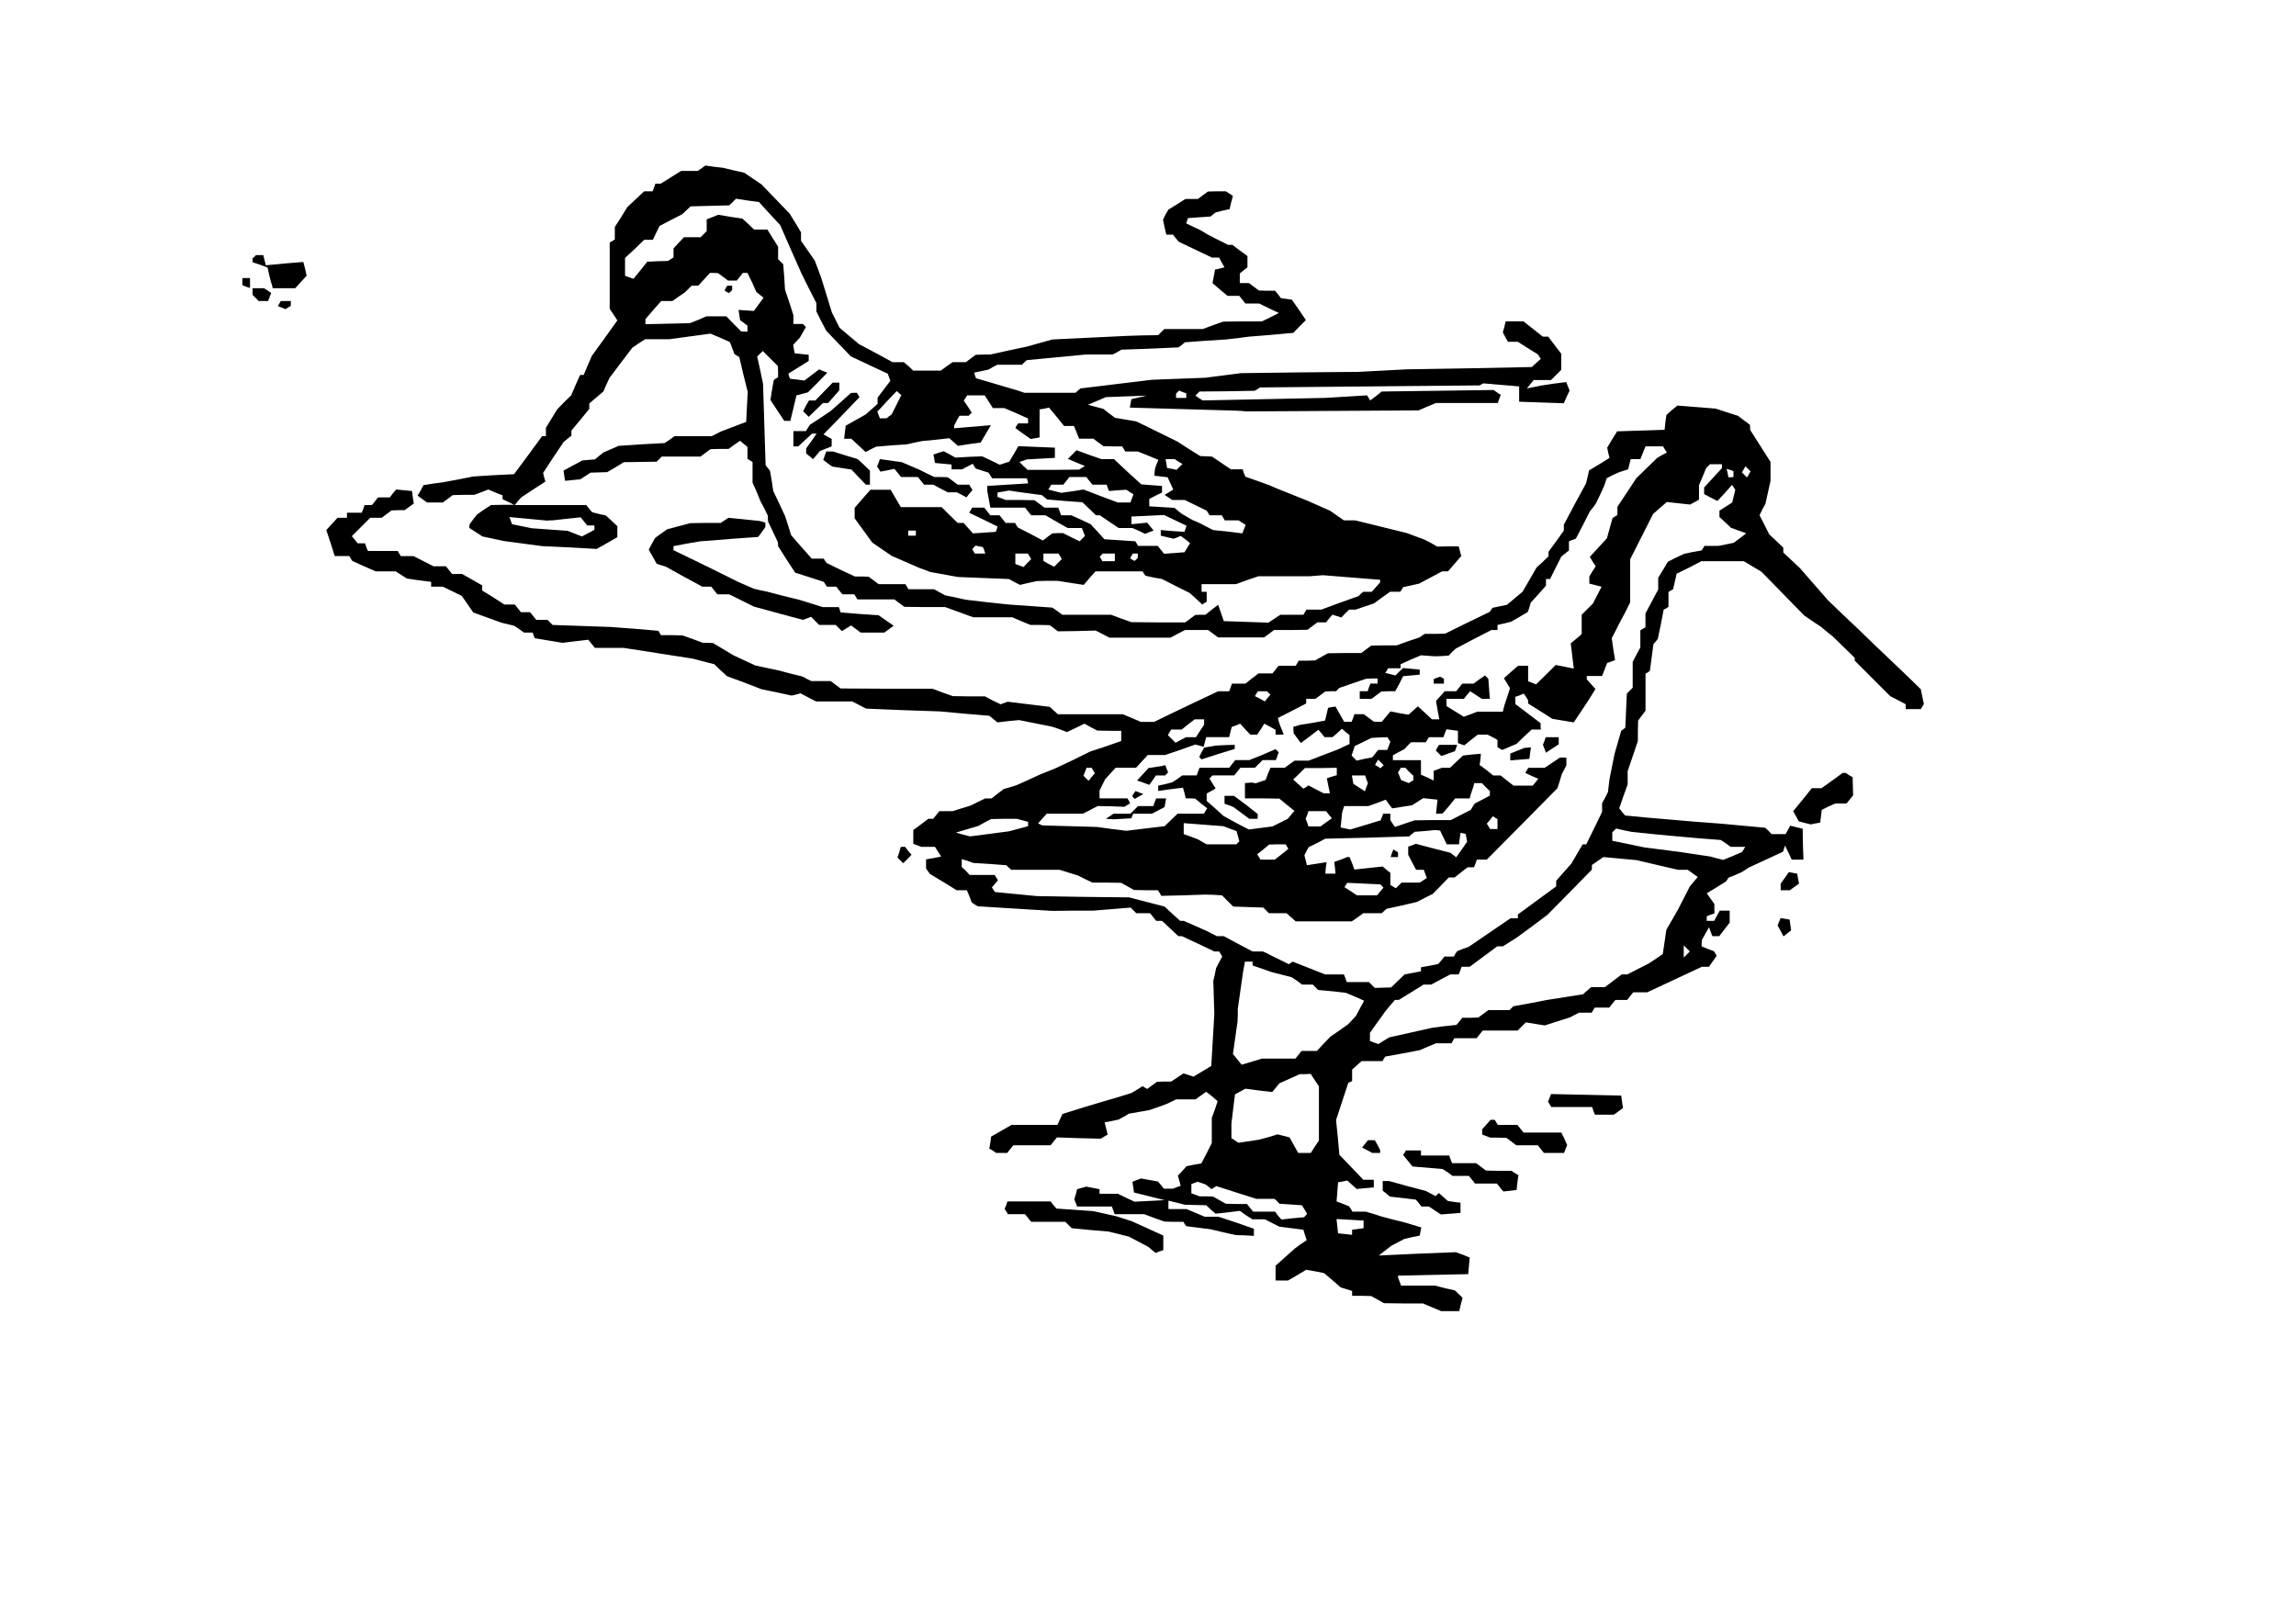 <?xml version="1.0" encoding="UTF-8"?>
<!DOCTYPE svg  PUBLIC '-//W3C//DTD SVG 20010904//EN'  'http://www.w3.org/TR/2001/REC-SVG-20010904/DTD/svg10.dtd'>
<svg width="900pt" height="630pt" version="1.0" viewBox="0 0 900 630" xmlns="http://www.w3.org/2000/svg">
<g transform="translate(0 630) scale(.1 -.1)">
<path d="m2750 5640-15-10h-33-32l-80-50h-10-11l-5-15-6-15h-17-16l-66-62-24-39-25-39v-24-25l-20-12v-130-130l15-22 15-23-50-70-50-69-16-37-16-38h-7-7l-18-40-17-40-28-27-27-28-44-72v-17-16h-7-8l-55-75-55-74-80-4-80-5-60-12-60-11-38-5-37-6-11-21-12-20 19-14 18-13h31 31l20 15 19 14 42 1h42l27 10 28 11 28-12 28-11v-8-7l23-11 22-11h-45l-45-1-28-18-27-19-15-19-14-19-1-7v-8l25-16 26-17 84-18 150-20 107-5 107-6 41 23 40 23v21 22l-22 21-23 21-27 6-27 7-12 14-11 14h-140-140l12 15 13 15 47 31 48 31-5 17-4 17 40 61 41 61 30 24v10 10l35 42 35 43v11 10l28 24 27 23 12 27 12 26 45 60 45 59 25 17 25 16h48 47l80 11 81 11 38-16 38-17 9-23 9-24 9-6 10-6 16-68 17-68-6-118-100-38-17-9-18-9h-73-73l-19-14-20-13-90-5-90-6-60-26-16-13-17-14-24-2-25-2-74-40 6-40 60 6 40 26 33 1 32 1 33 19 32 20 64 1 65 1 20 20h76 76l20 15 19 14 35 1h36l22 16 23 16 14-12 15-12v-24-23l20-12v-41-40l16-36 15-37 15-28 14-29v-11l1-12 38-80 1-8v-8l33-52 34-52 112-36 6-9 6-10h18 19l24-30h24 23l12-20h73 72l20-15 19-14 80-1h80l110-40h76 77l35-15 36-15h38l38-1 32-24 74 1 74 2 54-28h119 120l28 15 29 15h46 45l20-15 19-14h90 90l19 14 20 15h65l66 1 19 14 20 15h17 17l12 15 13 15 17-5 18-6 15 16 16 15h12 13l35 12 36 12 64 46h20 20l6 9 5 9 32 7 31 7 90 48h11 12l52 60-10 38h-42l-42-1-24 14-25 13-70 26-101 25-102 25h-22-22l-26 18-27 19-90 40-120 48-30 13-47 17-46 16-6 14-5 15h-23-23l-74 50-46 2-45 28-45 29-130 64-15 7-16 8-42 7-41 7-23 17-23 18-60 16 70 30 160 6-60-14-3-16-3-17 416-12 20-1 20-2 676 4 34 15 34 14h121 121l12 32-14 9-14 10-219-3-220-3-22-18-23-17-12 20-164-10-480-10-15 9-14 10 16 16 108 1 108 2 11 6 10 7 431 4 430 4 7 4 8 4 140-12v-30-30l88-3 87-3 11 25 12 25-7 16-6 17-48-6-47-7-60-12 14 17 13 16h34 34l40 40v32 31l-26 34-25 33h-11-10l-76 60h-35-35l-5-22-6-21 10-19 10-18h20 19l39-25 39-24 12-18-18-16-17-16-245-5-245-4-190-10-230-2-230-3-140-18-210-8-280-34-9-8-10-9h-100-100l-30 10-31 9-64 19-65 19-4 11-3 11 56 12 17 10 18 9h48 48l9 9 10 9 116 11 115 11h53 52l18 9 17 10 112 4 112 5 13 10 12 10 80 6 80 5 45 5 45 6 87 7 88 8 24 25 25 25-27 40-28 40-21 3-22 3-11 15-12 14h-32l-31 1-19 14-20 15h-18-18v19 19l30 24v22 22l-30 22-29 22h-9-8l-40 20-39 20-30 18-28 13-27 13 3 10 4 11 88 6 20 16 27 7 28 6 6 26 7 26-28 18h-35l-35-1-19-14-20-15h-24-25l-33-21-34-21-11-19-10-20 6-30 7-29h13 13l11-14 12-14 130-62h14 14l10-19 11-19-19-5-18-4-5-27-5-26 29-25 30-25h23 23l24-30h27 27l39-19 38-18-33-17-33-16h-76l-76-1-40-14-40-15h-76-75l-24-24-63-1-62-2-290-14-100-28-71-15-72-16h-28l-29-1-19-14-20-15h-26-26l-23-16-23-17h-54-54l-18 17-19 16h-22-22l-66 36-66 35-76 64-30 60-40 130-13 36-14 37-54 78v16 17l-22 37-23 37-110 114-68 46-41 9-41 10-35 4-35 5-15-11zm266-177 42-45 42-96 43-97 28-56 29-57v-16-17l19-38 20-38 96-100 72-34 73-34 10-28-50-66v-12-12l-23-21-24-21-78-44-3-25-3-26h14 14l56-52 21 11 21 10 60 5 60 4 30 7 30 6 53 5 53 6 34-30 44 7 45 6 40 68-144-12v5 5l10 20 11 19h18 18l12 12-15 24-16 23 7 11 6 10h34 35l32-50h23 22l47-20 46-21v-9-10h-19-20l-6-9-5-9 30-22 30-21 18 3 17 3v55 55l19 3 18 4 30-36 29-36h20 19l20-50h28 28l20-15 19-14 37-1h37l12-20h24 25l40-16 41-17-7-16-6-16-2-15-1-15 52-6 22-48-17-11-17-10 30-20h24 25l86-42 6-9 5-9h24 24l12-20h27 27l28-18-7-17-6-16-57 7-58 6-50 26-15 7-15 6-21 12-22 13-14 11-14 12-49 3-50 3v15 14l25 13 25 12v13 13l-41 3-40 3-54 49-53 50h-25-24l-49 17-49 18-34-34 33-14 34-14-12-7-11-7-101-1h-101l-16 15-16 16 15 5 14 5 110 6v20 20l-72 3-71 3-18-31-18-30-19-6-18-6-35 17-34 16-53-2-52-3-23 13-23 12-20-6-20-7 3-16 3-17 33-3 32-3v-10-9h21 20l42 22 6-10 6-9 50-16 14-22h68 68l3-10 2-10-160-10v-10-10l6-32 6-33h68 68l24-30h28 28l43-25 44-25h28 28l6-16 6-15-21-21-33 16-32 16h-21l-21-1-19-14-18-14-49 26-49 25-6 9-5 9h-18-19l-24 30h-18-18l-24 30h-24-23l-12-20 56-27 55-27-3-11-4-10-44-3-45-3-19 21-18 20h-12-11l-32 31-31 31h-80-80l-40 68h-40-39l-31-35-31-36v-21-20l35-48 34-47 76-52 110-48 20-7 20-8 110-20 200-8 22-12 21-11 34 8 33 7 40 1h40l51-8 52-8 23 27 23 26h92 93l5-9 6-8 32-7 33-6 55-28 54-27 24-22 25-23 8 6 9 5v20 19h-10-10v15 15h68 67l44 16 44 15h101 101l50 4 113-9 112-9v-5-5l-17-19-16-18h-17-16l-10-8-9-9-73-26-73-27h-29-29l-12-20h-45-45l-23-15-24-16-87 3-88 3-22 64-25-19-25-20h-20l-20-1-19-14-20-15h-105l-106 1-40 14-40 15h-95-96l-19 14-20 14-170 12-85 9-85 10-40 9-40 8-44 24h-50-50l-12 20h-53-52l-20 15-19 14-27 1h-27l-56 26-55 27-6 8-5 9h-24-23l-41 46-40 46-11 36-12 37-23 50-24 50-6 40-7 40-9 11-8 10-5 160-5 159-11 53-12 54 22 22 59-59 1-22v-22l-9-5-8-6-7-39-6-39 54-82h12 12l24 100 23 6 22 6 38 38 38 39-16 6-16 7-58-44-28 4-28 3-4 10-3 10 80 50v12 12l-27 3-28 3-3 16-3 17 26 28 24 42-12 12h-19-18v17 17l-11 35-22 66-3 49-4 50-20 20v24 25l-21 33-21 34h-26-26l-23 22-23 21-47 7-48 8-22-9-23-9v-23-23l-24-24h-33-32l-21-22-20-22v-17-18l-22-14-40-1-41-2-27-34-27-33-17 6-16 6v35 35l38 35 37 36h17 17l26 54 44 23 45 23 17 16 16 15 152 4 26 26 45-7 45-6 41-45zm-182-248 20-15h17 17l24 30h9 9l18-37 17-38 28-22-38-52-60 4 6-40 15-11 14-11v-12-11h-12l-13 1-29 29-29 30h-39-39l-32-14-33-13-174-4v10 10l31 36 31 35h22 22l24 17 25 17 26 26h13 13l46 50h16l16-1 19-14zm680-502-19-38-10-7-10-8h-13-13l-10 26 38 41 38 40 18-16-19-38zm1136 36v-9h-20-20v8 9l12 12 14-6 14-5v-9zm-30-259 15-9-23-23-18 4-19 3-3 18-3 17h18 18l15-10zm-350-75 12-15h28 28l4-12 5-13 34 3 34 2 28-18-12-32h-24-25l-67 25-68 26-43-7-44-6-25 6-26 7 6 9 6 10h23 24l24 30h33 33l12-15zm-230-50 44-6 11-9 10-8 69-6 69-5 26-25 27-26h8 7l74-50h27 27l25-11 25-12 16 7 17 6-13 16-12 15-62-6v15 15l128 6 88-42-8-24-46 3-47 4v-11-11l50-12 14 5 14 6 19-14 18-14-22-36-80-6-13 16-12 15h-39-38l-5 9-6 9-60 4-61 4-27 30-27 29-38 18-38 17h-20-20l-5 15-6 15h-27-27l-20 15-19 14-57 1h-56l-32 12v8 9l23 4 22 4 40-6 45-6zm-1885-105h10l55 6 56 6 26-32h14 14v-8-9l-24-13-25-13-56 22-140 10-78 16-10 28 148-14 10 1zm1435-50v-10h-15-15v10 10h15 15v-10zm268-67 4-13h-21-20l-5 9-5 8 6 7 7 7 15-3 14-3 5-12zm178-24 6-11-15-15-15-16-32 12v21 20h24 25l7-11zm120 0 6-11-30-30-21 11-21 12v14 15h29 30l7-11zm214-4v-15h-24-25l-5 9-5 8 6 7 6 6h24 23v-15zm90 7v-9l-6-6-7-6-9 5-8 5 5 10 6 9h10 9v-8z"/>
<path d="m3230 4765-34-35h-13-12l-12-21-11-21 22-22 56 54h10 10l44 50v15 15h-13-13l-34-35z"/>
<path d="m3295 4723-40-35-40-27-40-26-8-12-8-13h-24-25v-30-30h9 10l54 50h9 9l-20-29-21-29v-10-10l14-11 13-11 14 16 13 16 46 18v14 15l-32 18 71 73 70 73-5 9-5 8h-12l-12-1-40-36z"/>
<path d="m3233 4514-6-17 17-13 18-13 76-12 28-30 28-29h8 8v28 27l-24 23-24 22-49 15-48 15h-13-13l-6-16z"/>
<path d="m3444 4486-6-15 7-10 6-10 27 5 28 6 26-32h33 33l24-30h18 18l28-15 29-15h18 18l19-10 18-10 12 15 12 14-7 11-6 10h-23-22l-20 15-19 14-27 1h-26l-29 14-28 14-70 30-86 12-5-14z"/>
<path d="m2845 5171-5-10 8-5 9-5 7 6 6 6v9 8h-9-10l-6-9z"/>
<path d="m997 5293-7-6v-8-7l30-10 29-11 6-28 7-28 4-12 3-13h44 44l22 24 23 25-6 27-7 27-73-6-74-7-10 40h-14-15l-6-7z"/>
<path d="m950 5196v-14l15-6 15-5v19 20h-15-15v-14z"/>
<path d="m990 5157v-13l24-24h18 19l12 32-28 18h-22-23v-13z"/>
<path d="m1095 5110-6-10 30-12 11 7 10 6v10 9h-19-20l-6-10z"/>
<path d="m6553 4692-21-19-4-29-3-29-186-6-20-32-19-32 4-20 5-20-40-25-40-24-6-26-6-25-44-81-43-81v-12-11l-30-42-30-41v-9-9l-23-22-24-22-27-47-28-48-30-25-31-26-29-6-28-6-5-8-6-8-87-42-87-43-40-1h-40l-11-7-10-7-45-15-44-16h-50l-50-1-19-14-20-15h-65l-66-1-50-28-32-1h-32l-12-20h-33-34l-24-30h-28-27l-26-20-25-20h-26-27l-5-15-6-15h-21-22l-110-52-71-34-70-34h-26-26l-35 15-36 15h-127-127l-16 14-16 15-83 10-82 10-28-10-31 15-30 16h-63l-63 1-40 14-40 15h-180l-180 1-19 14-20 15h-38-38l-18 9-17 9-45 11-45 12-94 20-86 40-80 48-20 1h-20l-40 15-40 14-42 1h-42l-5 8-5 9-93 8-93 7-114 4-115 4-20 20h-22-22l-24 30h-18-18l-24 30h-21-20l-43 28-44 27v10 10l-40 23-39 22h-19-20l-24 30h-25-24l-78 40h-25-25l-12 20h-59-58l-6 15-5 15h-14-15l-11 14-12 14 72 72h22 23l20 15 19 14 26 1h25l36 26-4 25-3 24-62 6-13-15-12-16h-23-23l-24-30h-15-14l-5-15-6-15h-29-29v-10-10h-18-19l-44-48 17-51 16-51h29 28l6-10 6-9 46-21 46-20h39 39l44-28 47-7 48-6v-10-9h23 23l74-36 23-33 22-32 110-40 50-12 20-13 19-14h17 17l8-22 54-9 55-9 50 6 51 6 26-32h57 56l270-42 42-11 43-11 25-24 25-23 68-25 67-26 59-12 59-13 17 4 18 5 30-16 31-16h71 71l54-28 145-6 145-5 97-9 96-8 32-26 42 5 43 4 130-26 29-10 28-11 34 16 35 17 25-14 25-13 47-1h47v-20-20l-60-21-61-20-69-34-70-33-60-24-45-21-45-20-25-8-25-7-24-18-24-19h-13-12l-29-14-28-14-36-11-35-11h-26-26l-24-30h-10-9l-29-22-30-22v-27-27l32-12h26 27l24-38-30-6-29-5v-18-18l8-11 7-10 53-32 52-32h20 20l10-24 9-24 12-8 12-7 292-18 80 1h80l74 6 73 6 22-22h27 27l24-30h12 11l64-60h7 7l64-30 63-30h9 10l12-20-12-22-12-23-5-25-6-25 4-130-12-204-70-42-20 7-19 6-48-32h-28l-28-1-38-28-9 5-9 6-22-14-22-13-55-17-55-16-80-24-80-25-10-21-10-22h-90-90l-80-46-3-23-4-24 14-8 13-9h21 22l24 30h73 73l12 15 13 16 86-3 86-2 13 8 14 8-12 48 27 5 28 6 20 11 20 12 80 14 35 12 35 13 17 8 18 9h38 38l42 30 23-18 22-19-11-33-12-33v-49-49l-20-40-21-40-29-5-29-6-17-19-17-18 6-20 5-20-15-5-15-6h-18-18l-11 14-12 14-66 12-17-6-17-7 6-42 120-30-118-6-32 15-33 16h-36-36v9 9l-52 10-36-10-5-20-6-20 6-14 5-14h68 68l6-15 5-15h58 58l40-15 40-14 37-1h37l5-9 6-8 47-6 48-6 50-12 50-11 35-1 35-2v14 14l-69 24-70 23h-27-27l-35 15-36 15h-36-35v16 17l33-8 32-8 41-1 42-1 18-17 19-16 47 5 48 6 24-17 25-16h25 24l29-15 28-14 94-12 6-20 7-21-24-16-23-17-37-33-38-34v-29-29h24 25l36 21 35 21 35-6 35-7 33-28 32-28 23-7 22-7v-10-9h38l37-1 50-28 76-1h77l35-15 36-15h35 36l6 26 7 26-15 15-15 14-39 9-39 10h-66-67l-12 32v4 3l138 3 137 3 3 33 3 32-27 11-28 10-151-6-150-7 25 20 25 19 50 26 30 7 30 6 6 32-66 20-45 11-45 12-31 10-30 9h-27-26l-6 11-7 10-25 10-24 9 3 37 3 38 18 3 18 4 19-17 18-16 34 3 33 3v15 15h-21-20l-94 98-6 68-7 68 48 146 7 3 8 4v22 23l18 16 19 17h41 41l5 9 6 9 67 12 68 13 32 14 32 13h30 30l12 20h43 44l24 30h69 68l32 32 74-12 100 32 17 9 18 9h24 25l12 20h28 29l24 30h23 23l24 30h28 27l214 100h14 14l15 22 15 21-5 9-6 9-24 9-24 10v12l1 13 28 50 6-17 7-18h13 14l20 26 21 27v23 24h-20-19l-22-40h-14-15v9 9l15 6 15 5v18 19l-30 42 38 23 37 23 5 7 5 8 25 10 25 11 15 9 15 10 134 62 8 24 13-27 13-28h23 23l-2 60-1 61-24 6-25 6-9-17-9-16h-27-28l-12 13-13 12-174 16-105 8-105 9-82 7-83 8-12 14-11 14 16 47 17 47v26 26l40 118v40l1 40 14 19 15 20v72 73l9 5 8 6 7 52 7 53 9 10 8 10 12 57 11 58 10 5 9 6v29 29l9 6 9 5 7 30 7 31 49 24 48 25h83 83l70-42 84-86 83-85 32-22 32-21 24-20 24-19 86-84v-6-5l139-139 31-16 30-16v-9-10h29 30l12 20-12 58-45 44-45 43-84 80-83 80-54 51-53 51-110 126-32 30-33 31v9 10l-27 26-28 26-19 38-19 37 11 23 12 22 20 90v37 37l-80 126v10l-1 10-23 17-24 18-44 14-43 14-150 12-22-18zm-27-154 8-12-19-10-19-11-82-80-74-112v-16-16l-10-6-9-6-11-39-11-40-33-36-34-37 11-19 12-18-13-20-12-20v-14-14l48-12-34-66-44-44v-38-38l-21-18-22-18 6-49 6-50-35 7-36 7-38-38-39-38-15 6-16 6v31 30h-19-20l-28-24-28-25 12-19 12-20-11-34-11-33-3-12-3-13h-50-50l-26-10-27-10-68 42v14 14h34 34l12 15 13 15 46-30h15 16l-3 39-3 40-13 13-23-16-22-16h-22-22l-24-30h-23-22l-34-38 6-36 7-36h-14-15l-28 26-27 25-19-17-18-16-35 6-36 7-17-21-17-20h-16l-15 1-19 14-20 15h-18-19l-5-15-6-15h-15-14l-34 60-15-2-14-3-12-50-49-9-50-8-12-4-13-3v-13l1-13 28-38 35 26 34 26 12-14 12-15h16 15l19 16 18 17 15-13 15-12v-18-17l-22-10-23-11-58-22-57-22h-28-27l-20-14-19-14h-28-28l-10-24-9-24-19-6-20-7-8 2-9 1-12-1-13-1v-30-30h68l67-1 29-24 30-24-13-15-13-16-60-30-47-6-46-6-50 26-49 27-33 30-33 29v15 14l18 10 17 10-12 19-12 20 12 12h42 43l24 30h29 28l30 30h26 26l6 15 5 16-12 12-51-22-52-21h-27-28l-24-30h-58-58l-6-15-5-15h-28-29l-19-14-20-13-27-7-28-6v-11-10l49 7 48 6 6-21 5-21h19l18-1 23-19 24-19-7-11-6-10h-52-51l-25-24-26-25-150-18-57 7-58 8-107 3-108 3-16 8 34 38h71 71l58 30 52-1 52-2 12 7 11 7-5 10-6 9h-55-54v16 15l22 44 21 23 20 22h40 40l46 50h34 34l59 20 59 21 17-4 16-5 10 38h45 45l10 40 17 6 16 7 20-22 20-21h13 14l14 21 14 22 44-24v-9-10h16 16l-7 18-7 17-5 15-4 15 55 28 56 29v9 9h18 18l20 15 19 14 21 1h21l13 13 52 18 53 18 23 1h22v-10-10h-14-14l-6-15-5-15h-16-15v-15-15h23 23l20 15 19 14 27 1h27l16 29 15 30 32 3 33 3v10 10l-33 3-32 3-15-14-15-15-40 10 6 9 5 9h25 24v8 8l40 18 40 17 27-2 28-2 27 1 27 2 13 14 14 13 70 37 70 36h12 12v10 10l27 6 27 7 33 19 32 19 6 18 5 18 30 33 30 34v13 13h8 8l44 88 30 24v18 18l13 5 14 5 28 54 27 53 12 15 11 15 17 35 16 35 10 30 23 12 24 11 18 6 19 6 10 40h19 19l20 50h34 35l7-12zm224-65v-8l-70-76v-13-13l26-14 26-13 29 31 28 32 7-10 6-10-6-24-6-25-50-32v-12-13l23-21 22-21 60-22-25-19-24-18-29-6-30-6h-28-28l-5-9-6-9-34-6-34-7-32-15-32-16-19-32-19-31v-23-23l-50-94v-27-27l-20-12v-33-34l-15-28-15-29v-50-51l-23-23-6-134-16-12-26-90-20-100-6-50-11-22-12-22v-17-17l-31-64-31-63h-7-7l-22-37-22-38-60-68v-11-11l-150-110v-7-8h-15-14l-164-112-23-8-22-9-7-10-6-11h-18-19l-12-15-12-14-34-7-34-6v-8-8l-64-12-27-26-26-25-64-2-23 23h-43-44l-5 15-6 15h-37-37l-63 25-64 25-7-5-8-5-34 17-33 16-17 9-18 8h-20-20l-57 30-56 30h-14-13l-18 9-17 9-47 21-48 21h-7-7l-31 28-30 28-70 18-69 18-181 2-180 3-83 8-82 8-12 18 24 28-7 11-6 10h-49-49l-15 16-16 15v16 15l23-7 22-8 65-4 65-5 9-9 10-9h95 95l35-11 36-11 28-14 29-14h56l57-1 50-28 47-1h47l7-11 6-11 87 2 86 3 32-1 33-2 44-44 118-4 22-22h35 34l36-32h110 110l23 16 22 16h36 36l9 8 10 9 59 13 60 14 31 16 32 16 62 64h12 11l25 20 26 20h12 13l6 15 5 15h20 19l139 140 138 140 9 28 8 27 9 17 9 18v15 15h-12-13l-60-40h-32-32l-12-20 25-12 26-11-11-14-11-13h-38-37l-26 20-25 20h-15-14l-26 21-27 20 3 22 2 22-35-3-35-4-26-24-25-24h-16-16l-32-12v-19-19l-25 12-25 11v29 28h-55-55v10 9l22 12 23 12 13 14 13 13h29 29l12 20h29 28l6 16 6 15 22-3 23-3v-24-24l13-5 12-4 26 21 27 21h19 19l20-10 19-11v-14-14l9-6 10-5 56 24 29 28 30 28h18 18l-1 13v12l-50 38-49 37v14 14l17 6 16 7 9-13 8-13v-6-7l48-30 47-30 84-14 56 84 15 24 14 23-34 38v6 7h30 30l10 25 10 26 15 5 16 6-7 43-6 43 15 29 14 28 22 41 21 42v85 84l90 178 27 24 27 23 45-5 46-5 17 9 18 10v28 29l14 33 14 34 15 15h24 23v-7zm105-33-7-12-20 20 14 24 20-20-7-12zm-60 2v-12l-10-1h-10l-3 17-4 16 14-4 13-5v-11zm-1822-859 7-6-11-13-11-14-19 11-20 10 6 10 6 9h18 18l6-7zm-253-113v-11l-16-24-16-25h-20-19l-21-11-20-11-30 30 6 11 7 11h21 20l25 20 26 20h18 19v-10zm724-69 6-9-12-32h-18-18l-11-14-12-15-31-6-30-7-20 20 6 18 6 19 33 16 32 16 32 2 32 1 5-9zm-27-107-6-6-10 7-11 6 6 11 6 10 22-22-7-6zm-1132-14 7-11-13-15-12-15-20 20 6 15 6 16h10 10l6-10zm955-4v-15l-20-6-19-6 6-30 6-29h-12-12l-30 15-30 16-10-7-10-6-40 36 23 22 23 23h63l62 1v-14zm284-2 16-15v-9-9l-9-5-9-6-30 12-12 30 6 9 5 9h9 9l15-16zm-168-29 6-15-12-32-23 15-22 14-3 17-3 16h26 26l5-15zm468-31 16-15v-9-9l-30-16-29-15-8-12-8-13-78-40h-71l-71-1-39-13-38-13-9 13-9 14v13 12h-14-14l-10-26-59-18-60-18-38 8 3 29 3 30 4 13 4 12h47 48l34 12 34 13 12-17 13-17 78 12 44 28 56-6-3-27-3-28h13l13 1 25 29 24 30h28 29l4 15 10 30 4 15h15 15l15-16zm-615-108 12-14-23-16-22-16h-24-23l-5 15-6 15 6 15 5 15h34 35l11-14zm661-37v-19h-14-15l-6 10-7 11 12 14 12 15 9-6 9-5v-20zm-1862 15 22-6v-9-8l-37-10-38-10-152-20-28 7-28 8 88 26 25 14 25 13 50 1h50l23-6zm814-33 25-9 6-21 5-20-6-5-5-6h-59-58l-18 10-17 10-27 10-28 10v21 22l156-12 26-10zm836-34 13-27h24 24l3 23 3 22 20-4 3-15 3-16-21-30-22-31-11 9-12 9-67 17-68 18-15-6-15-5v-16-16l15-29 16-30h15 15l12-32-28-18h-35-36l-22-22-11 6-11 7v23 24l-15 12-15 13-56-6-55-6-9 25-10 24h-4-5l-25-10-26-9 3-23 2-23h-20-20l2 23 3 22-39-6-38-6-5 20-5 19 8 16 9 16 33 16 32 17 164 4 165 5 10 9 11 9 40 3 40 4 20-2 13-27zm822 13 85-8 90-8 90-7 20-13 19-14h29 28l-12-20-37-16-37-15-25 6-25 7-120 18-140 18-62 13-63 13v16 17l15 15 30-7 30-6 85-9zm-1435-49 5-9-26-21-27-21h-28-28l-6 10-7 11 24 19 23 19 32 1h32l6-9zm1451-72 82-19h19 19l19-14 20-14-16-19-15-18-46-90-46-80-7-47-7-48-26-18-27-18-86-44h-11-11l-66-50h-27-27l-32-28-140-22-67-13-66-12-15-15h-42-41l-20-15-19-14-31-1h-32l-11-14-12-14-47-5-47-6-170-38-42-26-17 6-16 6v16 16l60 84 19 23 19 22h7 8l49 30 48 30h15 15l37 20 38 20h16 17l6 15 5 15h16 16l108 80h11 11l54 34 60 44 60 45 88 89 87 89v9 9l22 15 23 16 130-12 81-19zm-1079-82 6-7-13-15-12-15h-40-39l-24 16-25 16 6 9 5 8 65-3 64-3 7-6zm1195-269-12-12v24 24l24-24-12-12zm-1702-36v-7l38-13 37-13 78-20 21-14 20-15h21 21l21-21 54-5 54-6 36-15 36-16-32-60-30-32-35-25-35-24-27-28-26-28h-30-30l-24-30h-66-65l-80-24-34 42 9 64 9 63 1 25v25l20 140 4 23 4 22h15 15v-8zm244-457 16-24v-106-106l-16-24-16-25h-25-24l-17 30-17 31-23 6-24 6-36-11-37-10-80-12-28 18v29 28l7 58 7 57 21 11 20 11 53-7 52-6 28 34 80 36h21l22 1 16-25zm-417-417 12-10 9 6 10 6 78-25 79-25h35 36l10-9 9-10 88-6 11-17 10-17-6-6-6-7-45-4-44-5-13 15-12 16h-43-43l-24 30h-42l-41 1-50 28-27 1h-26l-32 12v18 18l13 5 12 4 30-10 12-9zm608-148v-15l-22-3-23-3v-10-10l-27 3-28 3-6 56 106-6v-15z"/>
<path d="m5633 3643-13-5v-9-9h20 20v9 10l-7 4-8 4-12-4z"/>
<path d="m4742 3373-22-4-10-18-9-18 4-5 5-5 65 21 65 20v8 8l-37-1-38-2-23-4z"/>
<path d="m4529 3293-27-4-22-24-23-25 24-8 24-9 13 18 13 19h18 18l12 12-6 14-5 14-7-1-6-2-26-4z"/>
<path d="m4444 3189-6-10 5-6 5-5 17 10 17 9-16 6-15 6-7-10z"/>
<path d="m4800 3165v-16l18-6 17-7 62-46h16 17v10 9l-46 36-47 35h-18-19v-15z"/>
<path d="m4526 3155-5-15h-30-30l-30-30h-33-33l-30-20 30-2 70 4 3 9 4 9h36 37l50 26 6 34h-19-20l-6-15z"/>
<path d="m6054 3395-6-15 6-15 6-16 25 17 25 16v14 14h-25-26l-5-15z"/>
<path d="m5634 3369-6-11 22-22 27 10 26 9 5 13 4 12h-36-35l-7-11z"/>
<path d="m5948 3357-28-11v-14-13l38 3 37 3 3 23 3 22-26-2-27-11z"/>
<path d="m5456 2955-5-15h14 15v9 10l-9 5-9 6-6-15z"/>
<path d="m2840 4260-15-10h-60l-60-1-90-24-24-17-23-17-13-23-12-23 16-28 15-27 18-6 17-5 72-40 72-39h17 18l24-30h23 23l49-24 48-24 110-30 41-11 42-11 16 6 15 6 32-32h33 32l24-24 36 22 38-28h46 46l18 13 19 14-29 20-30 21-74 5-75 6-3 10-4 11h-31-32l-90 28-65 16-65 17-25 5-25 6-60 26-127 63-128 62v8 8l53 10 52 9 30 2 98 8 99 7 14 19 14 20v8 9l-12 4-13 3-120 12-15-10z"/>
<path d="m7182 3240-42-30h-19-19l-36-45-37-45 22-40 23-6 24-6 19 4 18 3 6 50 26 13 27 12h22 22l26 32-1 35-1 36-14 8-13 9h-6-6l-41-30z"/>
<path d="m3525 2959-7-21 22-22 17 16 16 17-13 15-12 16h-9-8l-6-21z"/>
<path d="m6996 2858-16-22v-13-13h18 18l36 26-4 20-3 19-17 3-16 3-16-23z"/>
<path d="m6974 2687-6-15 12-22 11-21 30 24-6 42-18 3-17 3-6-14z"/>
<path d="m6074 1996-6-15 7-11 6-10h80 80l5-15 6-15h37 37l36 26-4 25-3 24-138 3-137 3-6-15z"/>
<path d="m5827 1892-17-19v-10-11l32-12h31l32-1 19-14 20-15h42 42l24-30h40 39l6 16 6 15-11 25-12 24h-74-74l-24 30h-39-38l-12 20h-8-8l-16-18z"/>
<path d="m5351 1816-12-15 20-10 20-11h15 16v6 5l-10 20-11 19h-13-14l-11-14z"/>
<path d="m5506 1781-6-9 18-22 19-23 118-10 20-13 19-14h32 32l24-30h43 43l12-16 13-15 52 6 3 29 4 29-14 8-13 9h-50l-50 1-19 14-20 15h-47-47l-6 15-5 15h-56-55v10 10h-29-30l-5-9z"/>
<path d="m5420 1651v-19l14-11 14-12 102-12 11-13 11-14h15 14l24-16 23-15 39 3 38 3v20 20l-25 3-25 4-18 16-17 15-6-6-7-6-38 20-72 19-72 20h-12-13v-19z"/>
<path d="m3944 1575-6-14 7-11 6-10h33 34l24-30h67 67l25-25 72-7 72-6 80-20 76-40 14-12 15-12 15 6 15 5v29 28l-61 28-62 28-62 20-90 20-144 10-12 14-11 14h-85-84l-5-15z"/>
</g>
</svg>
